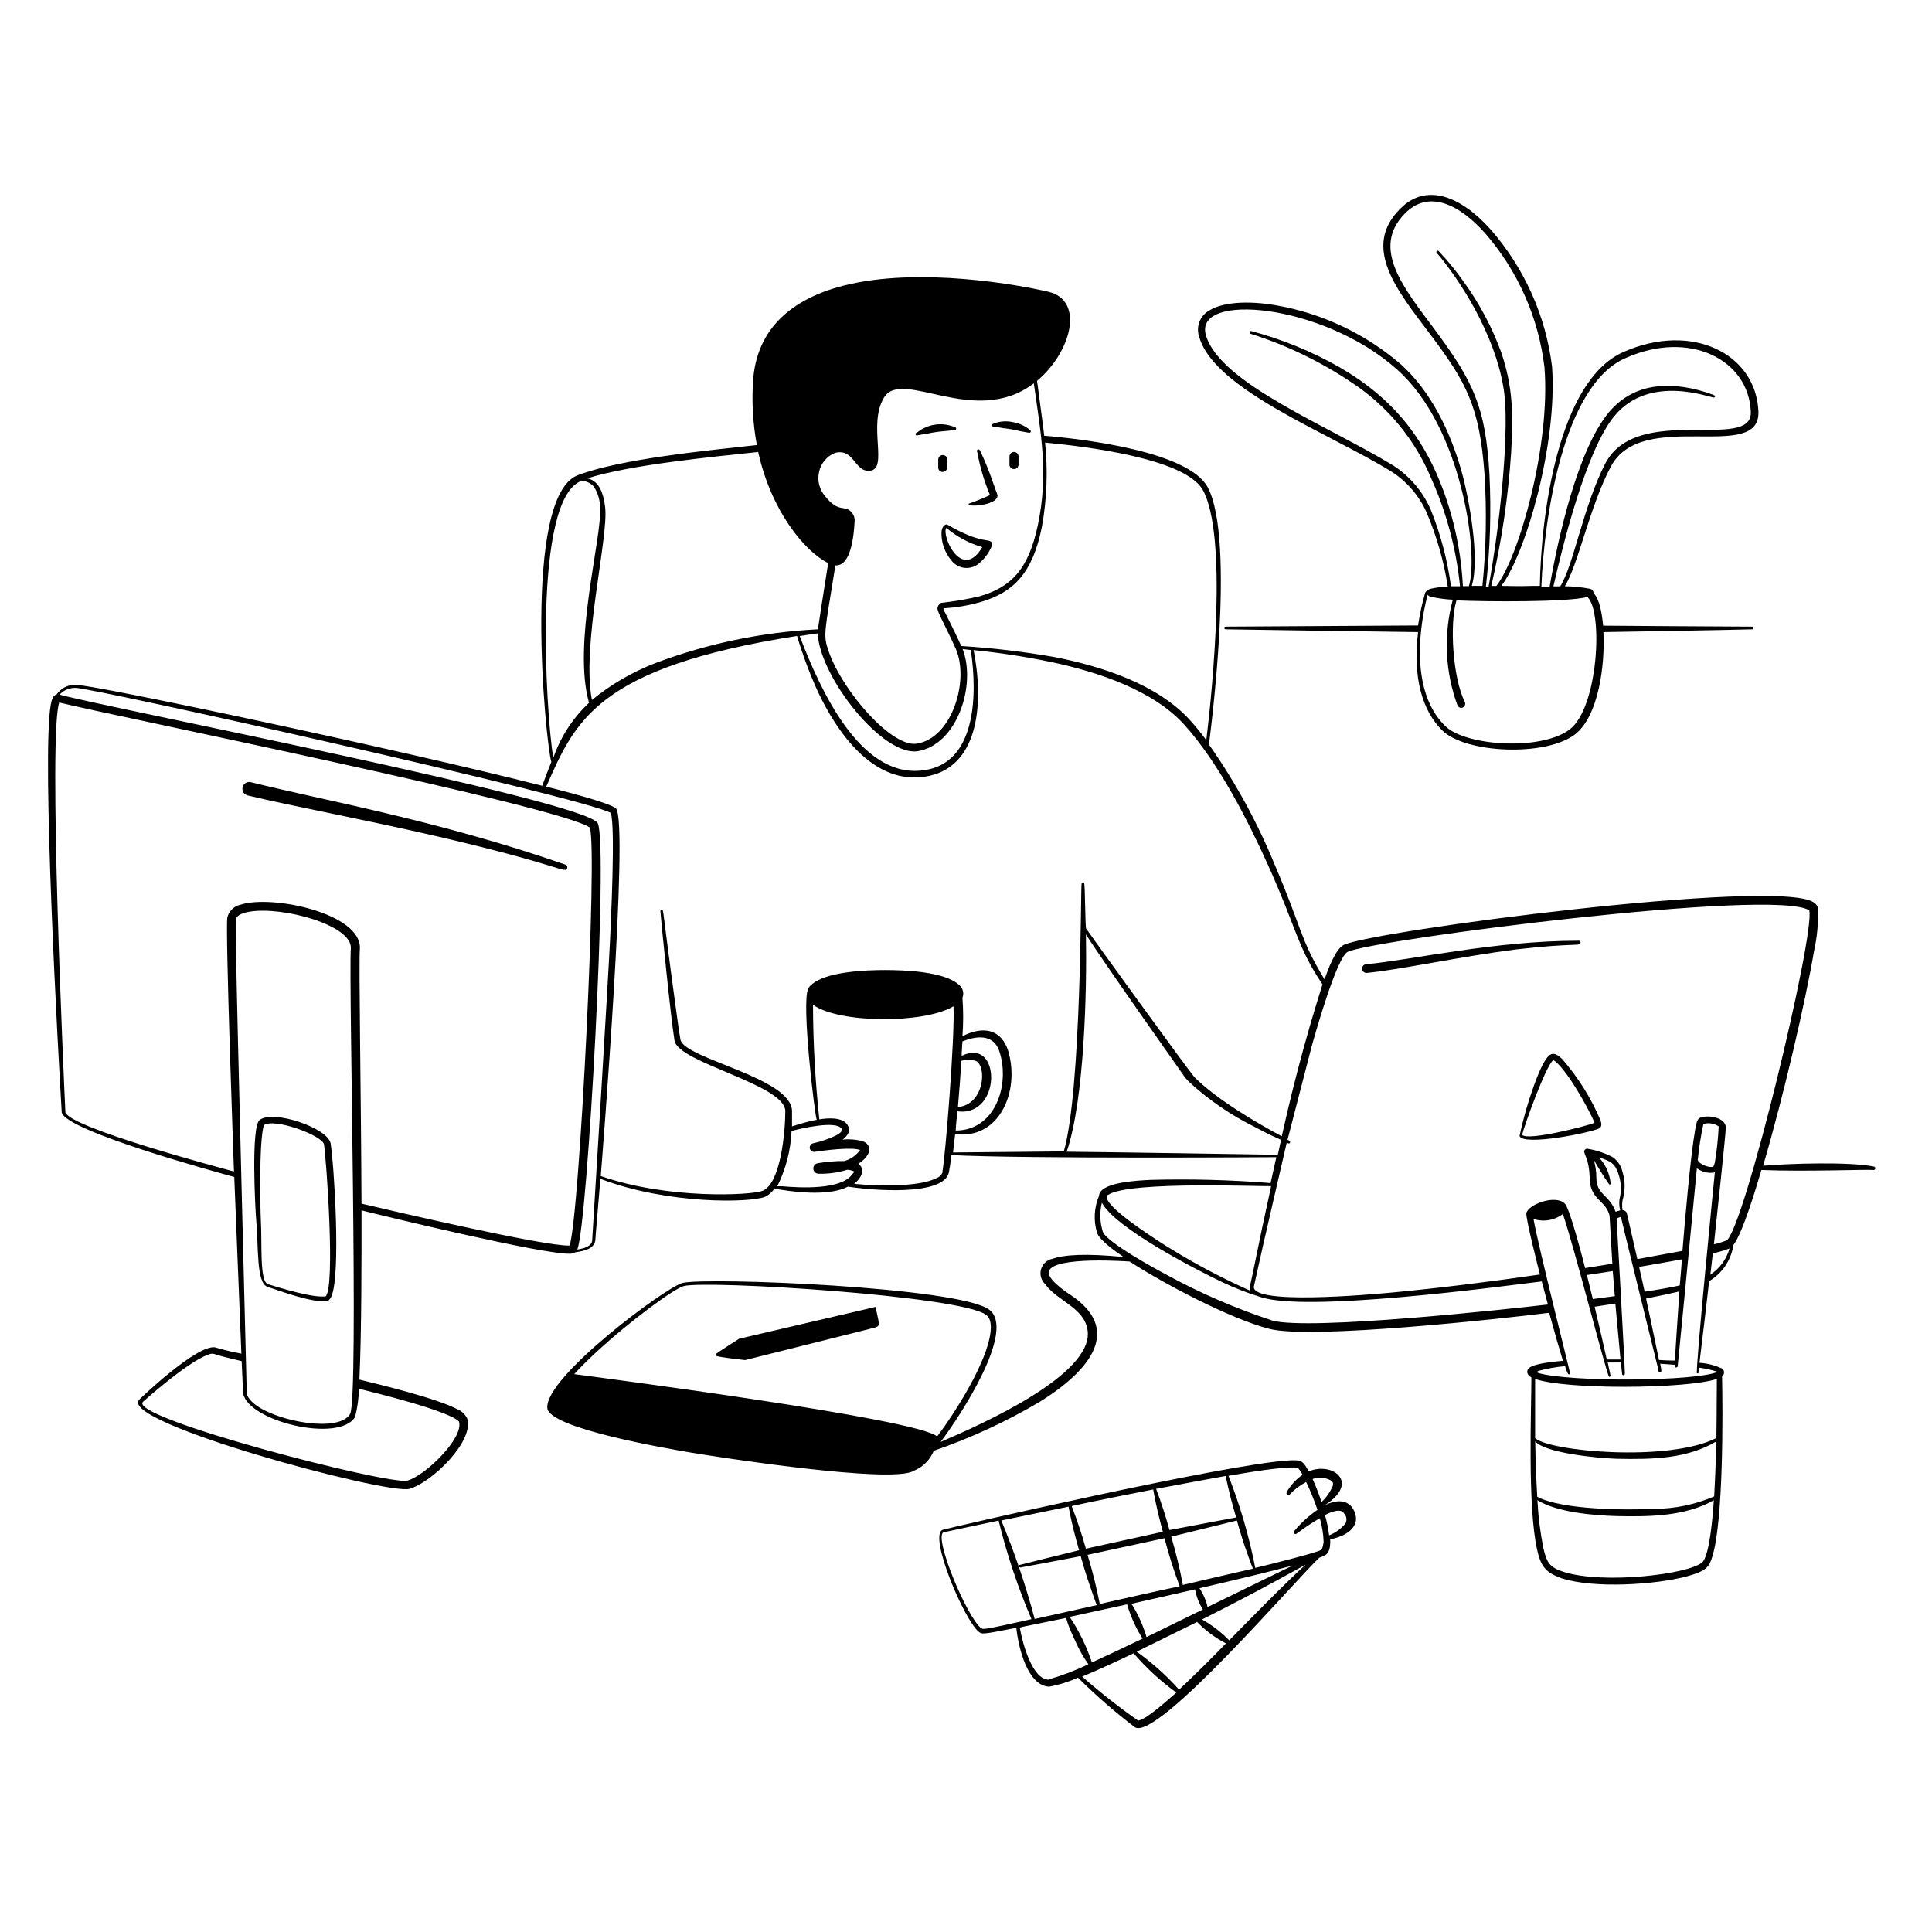 <?xml version="1.0" encoding="UTF-8"?> <svg xmlns="http://www.w3.org/2000/svg" width="154" height="154" viewBox="0 0 154 154" fill="none"><path d="M110.866 37.561C112.111 38.345 113.097 39.478 113.702 40.819C114.515 42.721 115.086 44.716 115.404 46.76C114.934 46.772 114.467 46.831 114.009 46.936C113.955 46.936 113.649 47.097 113.595 47.266C113.35 48.115 113.163 48.981 113.036 49.856L97.705 49.949C97.528 49.949 97.551 50.155 97.705 50.163C97.705 50.163 111.702 50.378 113.036 50.385C112.698 53.176 112.982 56.242 114.96 58.219C116.822 60.059 123.154 60.32 125.507 58.565C127.462 57.1 127.945 52.869 127.807 50.385C128.267 50.385 138.631 50.201 139.658 50.163C139.686 50.163 139.714 50.152 139.734 50.132C139.754 50.111 139.765 50.084 139.765 50.056C139.765 50.027 139.754 50 139.734 49.98C139.714 49.96 139.686 49.949 139.658 49.949C137.91 49.949 127.784 49.872 127.784 49.872C127.577 47.572 127.017 47.342 127.017 47.235C127.011 47.164 126.983 47.097 126.936 47.043C126.889 46.989 126.826 46.952 126.757 46.936C126.09 46.806 125.413 46.736 124.733 46.729C125.806 45.004 126.726 40.313 128.413 37.17C130.912 32.486 140.317 36.948 140.164 32.808C139.98 28.209 134.875 25.626 129.394 28.064C124.189 30.363 122.832 41.095 122.74 46.698C121.169 46.698 121.928 46.744 119.674 46.698C121.644 44.077 124.151 35.338 123.714 29.229C123.213 25.174 121.507 21.363 118.815 18.29C116.454 15.645 113.687 14.526 111.602 16.649C108.536 19.716 111.357 23.142 113.978 26.615C116.861 30.447 117.941 32.356 118.332 37.814C118.516 40.775 118.459 43.746 118.164 46.698H117.313C117.972 44.544 117.121 39.799 116.5 37.569C115.611 34.418 114.093 31.245 111.686 29.06C108.843 26.605 105.385 24.97 101.683 24.33C99.422 23.947 97.49 24.093 96.44 24.721C96.054 24.922 95.755 25.259 95.603 25.666C95.45 26.074 95.453 26.524 95.612 26.929C96.884 31.091 105.884 34.495 110.866 37.561ZM129.547 28.554C134.675 26.254 139.397 28.669 139.558 32.839C139.681 36.036 130.459 32.072 127.945 36.971C126.197 40.359 125.423 45.096 124.365 46.737H123.821C124.587 43.356 126.466 35.836 128.673 33.176C131.494 29.735 136.408 31.743 136.622 31.689C136.707 31.689 136.791 31.551 136.538 31.459C133.472 30.348 130.352 30.371 128.267 32.839C125.76 35.798 124.181 42.927 123.522 46.76H122.863C123.07 41.394 124.572 30.739 129.547 28.554ZM118.723 37.806C118.417 32.395 117.42 30.409 114.392 26.308C111.909 22.974 109.249 19.792 111.993 17.01C113.863 15.109 116.301 16.243 118.417 18.635C121.007 21.634 122.641 25.339 123.108 29.275C123.606 35.484 121.077 44.399 119.275 46.706H118.869C119.689 43.196 120.22 39.625 120.456 36.028C120.632 32.962 120.578 30.831 119.689 28.163C118.959 26.132 117.944 24.215 116.677 22.468C116.072 21.606 115.406 20.789 114.684 20.022C114.665 20 114.639 19.986 114.61 19.983C114.581 19.98 114.553 19.989 114.53 20.007C114.508 20.025 114.494 20.052 114.491 20.081C114.488 20.109 114.497 20.138 114.515 20.16C114.707 20.361 114.886 20.573 115.052 20.797C117.443 23.863 119.804 28.339 119.988 32.295C120.172 36.25 119.383 42.85 118.654 46.76H118.44C118.778 43.788 118.873 40.794 118.723 37.806ZM126.535 47.587C127.799 48.745 127.401 56.434 125.109 58.151C122.817 59.868 116.845 59.461 115.22 57.89C112.66 55.429 112.921 50.822 113.794 47.404C113.849 47.475 113.924 47.529 114.009 47.557C114.598 47.693 115.199 47.775 115.803 47.802C115.052 50.584 115.184 53.53 116.178 56.234C116.215 56.311 116.281 56.371 116.361 56.4C116.442 56.428 116.53 56.424 116.608 56.388C116.685 56.351 116.744 56.285 116.773 56.205C116.802 56.124 116.798 56.035 116.761 55.958C115.795 54.026 115.535 49.734 116.094 47.856C118.486 47.963 124.886 48.009 126.535 47.587ZM111.357 29.451C116.554 34.05 117.888 44.238 117.083 46.721H116.608C116.499 44.591 116.128 42.483 115.504 40.443C113.848 35.077 111.073 31.781 106.819 29.298C104.596 28.026 102.218 27.05 99.744 26.392C99.715 26.385 99.685 26.39 99.66 26.405C99.635 26.42 99.617 26.444 99.609 26.473C99.602 26.501 99.607 26.532 99.622 26.557C99.637 26.582 99.662 26.6 99.69 26.607C102.579 27.523 105.32 28.85 107.831 30.547C110.614 32.4 112.788 35.035 114.078 38.121C115.302 40.848 116.079 43.755 116.378 46.729H115.657C115.374 44.625 114.828 42.565 114.032 40.597C113.41 39.181 112.39 37.977 111.096 37.132C106.029 34.012 97.298 30.593 96.133 26.76C95.052 23.242 105.47 24.177 111.357 29.451ZM45.073 68.921C34.863 65.371 25.71 63.785 20.015 62.351C19.944 62.331 19.87 62.326 19.798 62.335C19.725 62.345 19.655 62.369 19.592 62.406C19.529 62.443 19.474 62.492 19.43 62.551C19.387 62.61 19.355 62.677 19.338 62.749C19.321 62.82 19.319 62.894 19.331 62.966C19.343 63.038 19.37 63.107 19.409 63.169C19.449 63.231 19.5 63.284 19.561 63.325C19.622 63.366 19.69 63.395 19.762 63.409C23.426 64.291 28.96 65.302 34.947 66.69C44.836 68.99 45.05 69.672 45.211 69.197C45.228 69.142 45.224 69.082 45.198 69.031C45.172 68.979 45.127 68.94 45.073 68.921ZM125.983 75.122C125.983 75.104 125.979 75.086 125.972 75.069C125.965 75.052 125.955 75.037 125.942 75.024C125.929 75.012 125.914 75.001 125.897 74.995C125.881 74.988 125.863 74.984 125.845 74.984C119.122 74.984 112.583 76.517 108.881 76.862C108.836 76.866 108.792 76.879 108.752 76.9C108.712 76.921 108.677 76.95 108.648 76.985C108.619 77.02 108.598 77.06 108.585 77.104C108.573 77.147 108.569 77.193 108.574 77.238C108.578 77.283 108.591 77.327 108.612 77.368C108.633 77.408 108.662 77.444 108.697 77.473C108.732 77.502 108.772 77.524 108.815 77.538C108.859 77.551 108.905 77.556 108.95 77.552C111.663 77.284 116.362 76.257 120.762 75.689C125.645 75.122 125.99 75.467 125.983 75.122ZM102.825 91.074C102.832 91.061 102.836 91.048 102.837 91.033C102.838 91.019 102.837 91.005 102.833 90.991C102.828 90.978 102.821 90.965 102.812 90.954C102.803 90.944 102.792 90.935 102.779 90.928L102.587 90.829L102.541 91.059C102.672 91.12 102.771 91.219 102.825 91.074Z" fill="black"></path><path d="M149.385 92.99C147.415 92.584 142.548 92.745 140.539 92.921C142.195 87.264 143.905 79.89 144.594 75.827C144.844 74.703 144.952 73.552 144.916 72.401C144.891 72.297 144.845 72.2 144.78 72.116C144.716 72.031 144.634 71.961 144.541 71.91C141.475 69.986 109.348 74.21 107.11 75.321C106.443 75.651 105.845 77.314 105.577 78.065C103.592 74.8 103.799 74.026 101.583 68.867C100.203 65.507 98.452 62.311 96.363 59.339C96.417 58.932 98.54 43.072 96.263 38.833C94.73 35.997 86.429 35.001 83.232 34.732C83.232 34.564 82.834 31.666 82.665 30.355C85.363 28.102 86.498 23.955 83.569 23.257C81.492 22.767 73.29 21.203 67.181 22.782C63.348 23.778 60.282 26.017 60.021 30.447C59.918 32.13 60.021 33.819 60.328 35.476C56.364 35.913 49.542 36.564 46.062 37.875C41.586 39.562 43.471 59.147 43.946 60.734C43.686 61.378 43.441 62.029 43.218 62.635C32.065 59.791 7.098 54.486 5.987 54.586C5.697 54.583 5.411 54.651 5.155 54.784C4.898 54.918 4.678 55.113 4.515 55.353C4.216 55.422 4.109 55.843 4.055 56.119C3.289 60.197 4.676 84.55 4.921 88.682C5.328 90.169 17.14 93.396 18.673 93.818C18.75 95.834 19.156 105.845 19.241 107.9C18.574 107.778 17.913 107.622 17.263 107.432C15.898 106.872 10.671 111.962 11.13 111.541C9.13 113.319 30.9 119.168 32.64 118.677C34.38 118.187 37.822 114.898 37.239 113.066C37.078 112.74 36.806 112.482 36.473 112.338C34.825 111.472 30.463 110.406 28.646 109.969C28.822 106.259 28.822 100.173 28.815 96.478C30.969 97.015 43.195 99.973 45.403 99.935C45.561 99.937 45.717 99.898 45.855 99.82C46.56 99.721 47.388 99.544 47.457 98.824C47.457 98.609 47.633 96.739 47.856 93.964C53.26 96.026 59.814 95.872 60.979 95.397C61.293 95.246 61.559 95.009 61.746 94.715C61.799 94.784 61.822 94.769 62.229 94.83C63.762 95.075 66.215 95.305 67.594 94.585C69.549 94.899 75.214 95.351 75.636 93.458C75.689 93.205 75.766 92.691 75.843 92.07C81.515 92.377 101.66 92.239 101.737 92.239L101.269 94.347C101.257 94.33 101.241 94.316 101.222 94.306C101.204 94.297 101.183 94.292 101.162 94.293C101.162 94.247 101.162 94.232 101.162 94.293C98.023 94.046 94.873 93.964 91.725 94.048C90.606 94.102 87.655 94.24 87.601 95.328C87.21 96.253 87.153 97.286 87.441 98.249C87.609 98.854 89.035 99.835 89.564 100.196C86.567 99.897 84.819 100.012 83.914 100.334C83.699 100.371 83.499 100.468 83.335 100.612C83.171 100.757 83.051 100.944 82.988 101.153C82.924 101.362 82.92 101.585 82.975 101.796C83.03 102.007 83.143 102.199 83.301 102.35C84.328 103.76 86.467 104.235 86.697 106.083C87.134 109.586 78.227 113.549 74.976 114.937C76.609 112.79 80.986 106.037 78.863 104.404C76.502 102.587 56.257 101.79 54.395 102.265C53.084 102.603 43.448 109.724 43.624 112.231C43.747 113.863 53.229 115.465 54.992 115.772C56.978 116.109 71.144 118.317 72.838 117.236C73.197 117.091 73.523 116.875 73.797 116.601C74.071 116.327 74.287 116.001 74.432 115.642C77.368 114.633 80.193 113.328 82.864 111.748C87.08 109.134 89.441 105.899 85.271 103.178C84.773 102.856 83.408 101.874 83.608 101.323C84.037 100.104 89.962 100.556 90.047 100.556C92.799 102.35 98.065 105.117 101.169 105.922C104.45 106.788 119.781 105.109 123.484 104.642C123.905 106.175 124.312 107.601 124.58 108.474C124.005 108.52 122.364 108.666 121.905 109.026C121.652 109.226 121.659 109.563 122.066 109.793C122.066 112.361 121.751 120.042 122.518 123.507C122.809 124.802 123.146 125.339 124.488 125.806C127.025 126.626 131.9 126.335 134.453 125.653C136.04 125.224 136.247 124.886 136.5 124.043C137.374 121.176 137.328 112.714 137.266 109.709C137.315 109.673 137.355 109.626 137.383 109.572C137.41 109.518 137.425 109.459 137.425 109.398C137.425 109.338 137.41 109.278 137.383 109.224C137.355 109.17 137.315 109.123 137.266 109.088C136.699 108.825 136.088 108.669 135.465 108.628C135.572 107.769 136.147 102.971 136.231 102.127C136.632 101.887 136.99 101.581 137.289 101.223C137.758 100.653 138.063 99.967 138.171 99.238C138.937 98.233 140.041 94.485 140.401 93.258C143.82 93.404 148.833 93.205 149.301 93.258C149.337 93.27 149.375 93.266 149.408 93.249C149.441 93.232 149.466 93.202 149.477 93.166C149.489 93.131 149.485 93.092 149.468 93.059C149.451 93.026 149.421 93.001 149.385 92.99ZM45.771 109.532C46.284 108.965 46.89 108.375 47.534 107.777C50.27 105.247 53.751 102.702 54.51 102.511C56.349 102.035 76.555 103.277 78.61 104.81C78.955 105.071 79.024 105.577 78.955 106.183C78.679 108.589 76.165 112.56 74.7 114.5C73.045 113.074 47.963 109.831 45.771 109.532ZM83.332 35.284C86.26 35.56 94.47 36.503 95.88 39.063C97.873 42.666 96.647 54.954 96.156 58.994C95.727 58.419 95.282 57.874 94.83 57.376C92.231 54.525 87.77 53.091 83.991 52.363C81.563 51.94 79.114 51.651 76.655 51.497C76.579 51.497 76.701 51.612 76.096 50.37C75.191 48.507 75.137 48.538 75.229 48.484C76.234 48.431 77.23 48.261 78.196 47.978C80.787 47.212 82.328 45.679 83.056 41.953C83.451 39.745 83.534 37.492 83.301 35.261L83.332 35.284ZM76.732 51.734C77.215 51.803 77.345 51.796 77.383 51.819C77.383 52.01 79.062 61.017 73.313 61.431C68.56 61.822 65.433 55.153 63.746 50.7C64.36 50.6 64.85 50.531 65.18 50.485C65.341 53.98 70.369 60.32 73.16 59.875C76.295 59.362 77.836 54.594 76.732 51.734ZM65.287 37.63C65.356 37.288 65.509 36.969 65.733 36.701C65.956 36.433 66.243 36.225 66.567 36.097C68.1 35.721 68.1 37.63 69.319 37.523C70.852 37.423 69.143 33.866 70.461 31.697C71.895 29.305 77.705 34.142 82.404 30.555C82.972 34.594 83.592 37.737 82.726 41.861C81.96 45.479 80.534 46.813 78.073 47.534C77.062 47.767 76.038 47.941 75.007 48.055C74.925 48.102 74.856 48.168 74.806 48.248C74.756 48.329 74.728 48.421 74.723 48.515C74.723 48.783 75.49 50.155 76.203 51.757C77.268 54.272 75.881 58.84 73.075 59.277C71.082 59.592 67.181 55.123 66.069 51.964C65.579 50.569 65.724 50.516 66.59 45.066C67.809 45.15 68.062 42.766 68.123 41.532C68.136 41.27 68.045 41.014 67.87 40.819C67.319 40.213 66.866 40.918 65.793 39.577C65.559 39.317 65.391 39.004 65.303 38.665C65.215 38.326 65.209 37.971 65.287 37.63ZM60.435 36.028C61.462 40.719 64.16 43.977 66.015 44.882C65.678 47.035 65.295 49.435 65.195 50.163C60.772 50.385 56.41 51.29 52.264 52.846C50.422 53.551 48.706 54.547 47.181 55.797C46.338 51.428 48.507 42.889 48.239 40.466C48.117 39.439 47.825 38.35 46.821 38.128C50.255 37.047 56.617 36.434 60.435 36.028ZM46.361 38.328C46.544 38.334 46.724 38.377 46.89 38.455C47.056 38.532 47.205 38.643 47.327 38.78C47.672 39.301 47.847 39.918 47.825 40.543C47.994 42.843 45.61 51.321 46.951 56.02C45.659 57.231 44.681 58.738 44.1 60.412C43.486 56.679 42.467 39.684 46.361 38.328ZM18.819 73.251C18.88 72.891 19.54 72.73 19.9 72.669C22.56 72.232 28.087 73.75 27.964 75.597C27.78 78.334 28.623 111.495 27.902 112.714C27.044 114.178 22.353 113.365 20.482 112.062C19.631 111.472 19.647 110.966 19.67 111.065C19.018 84.964 18.712 73.849 18.819 73.251ZM36.587 113.319C36.978 114.622 33.905 117.619 32.479 118.018C31.053 118.417 10.034 112.974 11.406 111.732C10.77 112.307 14.825 108.574 16.611 107.976C16.754 107.905 16.916 107.886 17.071 107.923C17.278 108.015 18.091 108.222 19.264 108.497C19.332 110.115 19.378 111.073 19.378 111.073C19.831 113.327 27.044 115.028 28.301 112.951C28.494 112.215 28.597 111.458 28.608 110.697C29.781 110.989 35.798 112.453 36.587 113.319ZM45.403 99.284C43.387 99.36 30.838 96.417 28.815 95.941C28.776 86.957 28.592 76.885 28.684 75.643C28.868 72.822 21.694 71.289 19.164 72.117C18.913 72.172 18.683 72.296 18.499 72.475C18.314 72.653 18.184 72.88 18.121 73.129C17.953 74.148 18.612 92.293 18.65 93.381C17.401 93.044 5.696 89.924 5.213 88.674C5.082 85.854 3.833 58.58 4.722 55.996C8.892 57.039 44.506 64.222 47.013 65.962C47.641 67.686 46.208 96.846 45.403 99.284ZM47.204 98.831C47.204 99.345 46.522 99.521 46.016 99.598C46.844 97.612 48.492 67.403 47.649 65.624C46.806 63.846 8.348 56.372 4.753 55.368C4.913 55.195 5.107 55.058 5.324 54.965C5.541 54.873 5.774 54.827 6.01 54.831C7.075 54.755 46.399 63.539 48.684 64.796C49.067 65.9 48.684 73.589 48.63 74.854C48.492 77.904 47.235 98.417 47.204 98.831ZM67.901 93.642C67.004 94.838 63.823 94.692 62.328 94.554H61.96C62.642 93.183 63.029 91.684 63.095 90.154C63.861 89.939 66.667 89.288 67.096 89.978C67.227 90.177 66.813 90.415 66.598 90.529C66.031 90.793 65.437 90.993 64.827 91.127C64.737 91.145 64.657 91.197 64.605 91.273C64.553 91.35 64.534 91.443 64.551 91.534C64.569 91.624 64.621 91.704 64.697 91.756C64.773 91.808 64.867 91.827 64.958 91.81C65.724 91.702 67.817 91.411 68.56 91.664C68.254 92.089 67.814 92.4 67.311 92.546C66.594 92.541 65.878 92.6 65.172 92.722C65.07 92.741 64.979 92.797 64.916 92.879C64.853 92.961 64.822 93.064 64.83 93.167C64.838 93.27 64.883 93.367 64.957 93.439C65.032 93.511 65.13 93.553 65.234 93.557C66.012 93.58 66.789 93.474 67.533 93.243C67.727 93.251 67.917 93.298 68.093 93.381C68.044 93.484 67.97 93.574 67.878 93.642H67.901ZM75.153 93.373C75.12 93.493 75.059 93.603 74.975 93.693C74.891 93.784 74.786 93.853 74.67 93.895C73.252 94.661 69.672 94.523 68.077 94.362C68.668 93.91 69.013 93.174 68.415 92.768C69.595 92.001 69.472 91.181 68.698 90.944C68.197 90.822 67.679 90.786 67.165 90.836C67.648 90.476 67.825 90.07 67.533 89.633C67.112 89.035 66 89.111 65.31 89.226C64.982 86.192 64.813 83.142 64.804 80.089C66.851 81.576 73.635 81.622 76.004 80.212C76.118 82.787 75.344 92.254 75.122 93.373H75.153ZM68.576 91.633C68.576 91.633 68.553 91.649 68.553 91.633H68.576ZM85.026 91.802C86.444 87.655 86.643 78.87 86.559 74.478C87.747 76.387 94.224 85.539 94.27 85.616C94.428 85.857 94.613 86.078 94.822 86.275C96.367 87.687 98.101 88.876 99.974 89.809C101.974 90.867 102.135 90.813 102.12 90.897L101.852 92.047C101.721 92.04 86.199 91.802 85.003 91.802H85.026ZM88.33 95.244C89.978 94.094 101.185 94.615 101.307 94.539V94.623C100.234 99.759 99.82 101.614 99.69 102.288C99.759 101.989 100.181 99.989 100.663 97.773C101.001 96.148 101.43 94.217 101.867 92.17C102.066 91.235 102.197 90.637 102.204 90.591C100.104 89.479 96.9 87.563 95.221 85.869C94.799 85.44 86.651 74.148 86.574 74.018C86.498 73.888 86.498 70.523 86.413 70.369C86.397 70.352 86.376 70.34 86.353 70.335C86.33 70.33 86.306 70.332 86.284 70.341C86.262 70.351 86.244 70.366 86.231 70.386C86.219 70.406 86.213 70.43 86.214 70.454C86.137 70.454 86.214 86.842 84.796 91.779L75.965 91.863C76.019 91.434 76.073 90.936 76.134 90.399C79.691 90.852 81.308 86.95 80.365 83.769C79.806 82.021 78.365 81.753 76.716 82.596C76.793 81.575 76.793 80.55 76.716 79.53C76.787 79.353 76.8 79.159 76.751 78.975C76.703 78.792 76.597 78.628 76.448 78.51C75.306 77.437 72.109 77.322 70.553 77.322C68.997 77.322 65.793 77.445 64.659 78.51C64.559 78.587 64.48 78.687 64.429 78.801C63.846 79.852 64.965 89.058 65.103 89.257C64.436 89.39 63.778 89.567 63.133 89.786V88.559C63.087 85.884 54.532 84.397 54.241 82.872C54.142 82.35 53.981 81.185 53.797 79.805C52.762 72.232 52.915 72.523 52.746 72.523C52.718 72.523 52.691 72.535 52.67 72.555C52.65 72.575 52.639 72.602 52.639 72.631C52.639 72.838 53.467 81.178 53.766 82.948C54.065 84.719 62.558 86.436 62.597 88.559C62.597 90.215 62.229 94.324 60.795 94.914C59.929 95.282 53.229 95.619 47.886 93.741C48.002 92.254 50.133 65.632 49.105 64.451C48.714 63.999 44.123 62.849 43.54 62.704C45.84 57.491 47.541 53.199 63.532 50.692C63.976 52.18 64.519 53.638 65.157 55.054C66.782 58.526 69.534 62.275 73.344 61.953C77.721 61.577 78.426 56.832 77.728 52.501C77.682 52.194 77.636 51.995 77.598 51.819C79.701 52.029 81.792 52.352 83.861 52.785C87.471 53.551 91.909 55.008 94.385 57.752C97.061 60.695 99.399 65.241 101.039 68.874C103.4 74.102 103.385 75.451 105.416 78.464C103.988 82.971 102.79 87.548 101.829 92.178C101.522 93.611 101.062 95.796 100.625 97.781C99.989 100.847 99.606 102.787 99.644 102.38C99.575 102.794 99.644 102.779 99.644 102.879C97.145 101.764 94.734 100.462 92.431 98.985C91.626 98.448 87.517 95.819 88.33 95.228V95.244ZM76.655 84.159C76.655 83.761 76.701 83.393 76.716 83.01C78.104 82.45 79.338 82.534 79.714 83.983C80.48 86.612 79.269 90.116 76.18 90.116C76.18 89.748 76.31 88.698 76.326 88.582C79.852 89.058 79.829 82.603 76.655 84.159ZM76.356 88.253C76.463 87.042 76.555 85.762 76.632 84.558C76.999 84.445 77.392 84.445 77.759 84.558C78.671 84.888 78.525 88.054 76.318 88.253H76.356ZM101.43 105.263C98.48 104.298 95.627 103.061 92.906 101.568C92.139 101.162 88.169 99 87.9 98.164C87.669 97.418 87.645 96.623 87.831 95.865C88.859 97.865 95.374 101.231 97.467 102.219C98.425 102.672 99.414 103.056 100.426 103.369C103.967 104.634 119.16 102.603 122.893 102.143C122.939 102.304 123.261 103.538 123.384 103.982C120.134 104.358 104.481 106.068 101.392 105.263H101.43ZM135.679 124.541C134.56 125.492 127.845 126.289 124.679 125.308C123.53 124.948 123.3 124.58 123.024 123.415C122.772 122.15 122.613 120.869 122.548 119.582C124.12 120.548 127.002 120.793 128.849 120.847C131.632 120.908 134.369 120.847 136.607 119.582C136.561 120.394 136.3 124.012 135.679 124.541ZM136.63 119.283C135.118 119.93 133.491 120.266 131.847 120.272C129.654 120.379 124.518 120.364 122.533 119.306C122.449 117.865 122.395 116.324 122.372 114.891C123.139 115.81 127.224 116.224 128.857 116.278C131.77 116.339 134.476 116.278 136.806 114.898C136.806 114.822 136.783 116.638 136.638 119.283H136.63ZM136.806 114.63C132.974 116.562 123.461 115.688 122.364 114.63V109.916C124.802 110.782 134.438 110.72 136.852 109.916C136.837 110.797 136.845 112.591 136.814 114.63H136.806ZM135.273 109.471C135.301 109.479 135.33 109.476 135.355 109.463C135.381 109.45 135.401 109.429 135.411 109.402C135.411 109.402 135.411 109.264 135.457 109.019C135.951 109.087 136.438 109.197 136.914 109.348C135.235 110.115 125.132 110.184 122.61 109.44C122.593 109.435 122.578 109.424 122.567 109.41C122.556 109.395 122.551 109.378 122.551 109.36C122.551 109.342 122.556 109.324 122.567 109.31C122.578 109.295 122.593 109.285 122.61 109.279C123.312 109.088 124.031 108.96 124.756 108.896C124.807 109.109 124.884 109.315 124.986 109.509C125.047 109.571 125.147 109.578 125.139 109.425C125.132 109.272 122.617 99.345 122.234 97.16C122.626 97.291 123.044 97.324 123.452 97.255C123.859 97.187 124.244 97.02 124.572 96.769C125.415 99.13 128.106 109.755 128.267 109.755C128.296 109.753 128.323 109.74 128.343 109.718C128.363 109.697 128.374 109.669 128.374 109.64L128.152 108.605H129.21C129.21 108.75 129.294 109.494 129.302 109.548C129.309 109.601 129.532 109.732 129.516 109.448C129.516 108.758 128.872 97.329 128.857 97.122C128.967 97.069 129.083 97.028 129.202 96.999C129.286 97.413 131.985 108.344 132.192 109.195C132.192 109.272 132.192 109.402 132.337 109.371C132.483 109.341 132.422 109.203 132.337 108.704L133.51 108.789V108.919C133.51 109.042 133.702 109.011 133.725 108.919C133.725 109.003 135.151 94.293 135.258 93.121C135.46 93.274 135.692 93.382 135.939 93.439C136.186 93.496 136.443 93.5 136.691 93.45C136.676 93.565 135.105 109.417 135.266 109.471H135.273ZM128.374 94.232C128.283 93.495 127.961 92.805 127.454 92.262C128.505 92.576 128.727 92.806 128.987 93.527C129.195 94.101 129.25 94.719 129.148 95.32C129.045 95.699 129.045 96.099 129.148 96.478C129.023 96.507 128.9 96.545 128.781 96.593C128.305 95.236 127.247 95.251 127.247 93.887C127.246 93.394 127.174 92.903 127.033 92.431C127.404 93.103 127.811 93.756 128.252 94.385C128.328 94.485 128.474 94.339 128.382 94.232H128.374ZM128.758 103.906C128.796 104.281 129.095 107.539 129.171 108.367H128.075C127.845 107.332 127.5 105.799 127.109 104.159L128.758 103.906ZM128.712 103.316L126.964 103.546C126.81 102.909 126.649 102.265 126.489 101.629C127.194 101.53 127.884 101.422 128.551 101.315C128.581 101.645 128.689 102.978 128.719 103.316H128.712ZM131.095 102.963C130.973 102.38 130.674 101.062 130.651 100.985C131.318 100.87 133.587 100.479 134.054 100.387C134.054 100.717 133.924 102.112 133.893 102.465C133.15 102.626 132.199 102.794 131.08 102.963H131.095ZM133.863 102.963C133.725 104.948 133.51 108.268 133.502 108.451C133.104 108.451 132.682 108.436 132.238 108.405C132.054 107.478 131.264 103.76 131.21 103.507C132.245 103.3 133.135 103.116 133.87 102.94L133.863 102.963ZM135.327 92.484C135.42 91.513 135.571 90.548 135.779 89.594C135.984 89.533 136.199 89.518 136.41 89.552C136.621 89.585 136.822 89.665 136.998 89.786C136.952 90.749 136.85 91.709 136.691 92.661C136.622 92.929 136.607 92.998 136.431 93.021C136.086 93.044 135.388 92.752 135.335 92.461L135.327 92.484ZM136.331 101.622C136.4 101.054 136.469 100.479 136.53 99.904C136.984 99.809 137.43 99.678 137.864 99.513C137.622 100.369 137.081 101.109 136.339 101.599L136.331 101.622ZM137.611 98.877C137.288 99.006 136.954 99.109 136.615 99.184C136.753 97.896 137.565 90.399 137.565 89.87C137.565 89.104 136.201 88.82 135.495 89.104C135.258 89.211 135.189 89.663 135.12 90.062C134.737 92.201 134.284 97.536 134.108 99.705L130.513 100.364C129.616 96.455 129.693 96.67 129.593 96.57C129.524 96.505 129.435 96.467 129.34 96.463C129.269 96.121 129.288 95.767 129.394 95.436C129.552 94.772 129.531 94.079 129.332 93.427C129.23 92.953 128.958 92.533 128.566 92.247C127.942 91.916 127.269 91.688 126.573 91.572C126.536 91.562 126.498 91.561 126.461 91.569C126.424 91.577 126.389 91.594 126.36 91.618C126.331 91.642 126.308 91.672 126.293 91.707C126.278 91.742 126.271 91.78 126.274 91.817C126.29 91.882 126.311 91.947 126.335 92.009C126.933 93.435 126.519 94.086 126.933 94.937C127.347 95.788 128.045 95.918 128.298 96.9C128.298 96.976 128.512 100.518 128.52 100.732L126.351 101.077C126.197 100.495 125.147 96.348 124.733 95.941C123.967 95.175 121.774 96.033 121.667 96.708C121.598 97.091 122.648 101.2 122.748 101.591C118.8 102.166 114.615 102.687 110.912 103.032C109.295 103.178 99.414 104.082 99.966 102.465C100.732 98.923 102.266 92.423 102.572 91.058V90.951C102.572 90.836 102.626 90.721 102.572 91.058C102.572 90.944 102.618 90.874 102.633 90.836L104.55 83.424C104.803 82.511 106.543 76.31 107.424 75.873C109.379 74.907 141.505 70.753 144.219 72.569C144.679 74.539 139.029 97.942 137.619 98.885L137.611 98.877Z" fill="black"></path><path d="M75.513 37.224V36.633C75.513 36.538 75.475 36.446 75.407 36.379C75.34 36.311 75.248 36.273 75.153 36.273C75.056 36.273 74.964 36.311 74.895 36.378C74.826 36.446 74.787 36.537 74.785 36.633V37.323C74.802 37.414 74.853 37.496 74.928 37.55C75.004 37.604 75.097 37.627 75.189 37.614C75.281 37.601 75.364 37.554 75.422 37.481C75.479 37.408 75.506 37.316 75.498 37.224H75.513ZM124.503 84.397C124.281 84.183 123.967 83.93 123.675 84.022C123.192 84.175 122.71 85.401 122.503 85.907C121.921 87.417 121.46 88.97 121.123 90.552C121.437 91.365 126.742 90.299 127.462 89.947C127.692 89.84 127.661 89.564 127.585 89.318C126.826 87.524 125.786 85.863 124.503 84.397ZM121.33 90.453C121.468 89.817 123.215 84.941 123.813 84.497C124.741 85.026 126.604 88.276 127.102 89.502C126.412 89.778 121.728 90.966 121.33 90.453ZM58.917 106.711C58.841 106.765 57.169 107.823 57.093 107.9C57.075 107.907 57.059 107.92 57.048 107.936C57.037 107.953 57.032 107.972 57.032 107.992C57.032 108.011 57.037 108.03 57.048 108.047C57.059 108.063 57.075 108.076 57.093 108.083C57.522 108.206 58.956 108.367 59.392 108.413C69.879 105.784 69.948 105.784 69.818 105.784C69.888 105.774 69.952 105.738 69.996 105.682C70.041 105.626 70.062 105.556 70.055 105.485C70.055 105.355 69.848 104.45 69.787 104.174L58.917 106.711ZM79.231 34.019C79.445 34.019 79.867 34.119 79.951 34.127C80.417 34.175 80.878 34.257 81.331 34.372L82.021 34.495C82.047 34.501 82.075 34.498 82.099 34.486C82.124 34.475 82.143 34.455 82.154 34.43C82.165 34.405 82.167 34.377 82.159 34.351C82.152 34.325 82.135 34.303 82.113 34.288C81.713 33.949 81.228 33.726 80.71 33.644C80.198 33.534 79.664 33.579 79.177 33.774C79.161 33.778 79.146 33.784 79.132 33.794C79.119 33.803 79.107 33.815 79.098 33.829C79.089 33.843 79.083 33.858 79.08 33.875C79.078 33.891 79.078 33.907 79.081 33.924C79.085 33.94 79.091 33.955 79.101 33.968C79.11 33.982 79.122 33.994 79.136 34.002C79.15 34.011 79.166 34.017 79.182 34.02C79.198 34.023 79.215 34.023 79.231 34.019ZM73.16 34.694C73.367 34.648 73.811 34.579 73.926 34.564C74.391 34.462 74.862 34.396 75.337 34.364L76.103 34.28C76.134 34.28 76.163 34.268 76.185 34.246C76.206 34.225 76.218 34.196 76.218 34.165C76.218 34.135 76.206 34.105 76.185 34.084C76.163 34.062 76.134 34.05 76.103 34.05C75.609 33.841 75.067 33.771 74.536 33.848C74.005 33.925 73.505 34.146 73.091 34.487C73.073 34.487 73.055 34.491 73.038 34.5C73.022 34.508 73.008 34.52 72.998 34.535C72.987 34.55 72.98 34.567 72.977 34.585C72.974 34.603 72.976 34.621 72.982 34.638C72.987 34.656 72.997 34.671 73.01 34.684C73.023 34.697 73.039 34.706 73.056 34.712C73.074 34.717 73.092 34.718 73.11 34.715C73.128 34.712 73.145 34.705 73.16 34.694ZM80.825 36.028C80.73 36.028 80.638 36.066 80.57 36.133C80.503 36.201 80.465 36.292 80.465 36.388V37.078C80.478 37.173 80.529 37.26 80.606 37.318C80.683 37.376 80.779 37.402 80.875 37.388C80.971 37.375 81.057 37.325 81.115 37.248C81.173 37.171 81.199 37.074 81.186 36.978V36.388C81.187 36.34 81.178 36.293 81.16 36.249C81.142 36.205 81.116 36.165 81.082 36.131C81.049 36.097 81.008 36.071 80.964 36.053C80.92 36.035 80.873 36.027 80.825 36.028ZM21.333 102.58C22.399 102.925 24.882 103.852 26.025 103.714C26.163 103.714 26.316 103.576 26.416 103.331C27.182 101.606 26.63 92.837 26.354 91.143C26.163 89.924 21.755 88.414 20.689 89.28C20 89.84 20.344 96.332 20.421 97.237C20.62 99.421 20.413 102.281 21.333 102.58ZM21.034 89.686C21.862 89.088 25.703 90.507 25.825 91.219C26.017 92.423 26.73 102.541 25.963 103.331C24.974 103.477 22.353 102.672 21.364 102.365C20.666 102.135 20.904 99.084 20.789 97.198C20.735 95.926 20.651 90.874 21.034 89.686ZM75.505 41.815C75.486 41.806 75.465 41.801 75.444 41.801C75.423 41.801 75.402 41.806 75.383 41.815C75.191 41.884 75.076 42.099 75.046 42.413C75.021 43.225 75.293 44.019 75.812 44.644C75.934 44.81 76.087 44.95 76.264 45.055C76.441 45.16 76.637 45.229 76.841 45.257C77.045 45.285 77.252 45.271 77.451 45.217C77.649 45.163 77.835 45.07 77.997 44.943C78.459 44.562 78.822 44.076 79.055 43.525C79.076 43.482 79.086 43.434 79.086 43.387C79.086 43.339 79.076 43.292 79.055 43.249C78.817 42.881 78.25 43.402 75.505 41.815ZM75.436 42.076C76.269 42.785 77.244 43.308 78.296 43.609C76.655 46.399 75.007 42.636 75.436 42.076ZM77.314 40.275C77.805 40.367 79.162 40.198 79.453 39.7C79.599 39.462 79.453 39.385 79.131 38.404C78.841 37.552 78.501 36.717 78.112 35.905C77.974 35.691 77.797 35.905 77.897 36.035C78.11 37.211 78.449 38.359 78.909 39.462C78.354 39.721 77.786 39.952 77.207 40.152C77.206 40.167 77.208 40.182 77.213 40.197C77.218 40.211 77.225 40.224 77.235 40.236C77.245 40.247 77.257 40.256 77.271 40.263C77.285 40.27 77.299 40.273 77.314 40.275ZM105.585 119.988C108.459 118.164 106.221 116.485 104.32 117.282C103.852 116.431 103.745 116.362 102.787 116.408C97.812 116.661 75.344 121.858 75.13 121.943C73.995 122.41 76.877 129.179 78.02 130.068C78.28 130.267 78.196 130.306 81.009 129.754C81.193 131.425 81.921 134.353 83.623 134.445C84.416 134.3 85.189 134.058 85.923 133.725C87.344 135.139 88.858 136.458 90.453 137.672C92.216 138.853 103.484 125.691 105.171 124.158C105.654 123.997 106.083 123.89 106.029 122.694C107.486 122.426 108.613 121.529 107.838 120.241C107.317 119.459 106.413 119.582 105.585 119.988ZM105.853 117.903C106.167 118.018 106.328 118.141 106.229 118.455C106.022 118.935 105.72 119.368 105.34 119.727C105.136 119.104 104.898 118.492 104.627 117.895C105.023 117.752 105.458 117.755 105.853 117.903ZM97.697 117.65C97.981 118.992 98.172 119.72 98.532 120.954L93.22 121.958C92.915 120.849 92.559 119.754 92.155 118.677C93.159 118.486 96.877 117.788 97.697 117.65ZM89.84 127.883C90.121 128.847 90.537 129.765 91.074 130.612C89.602 131.325 88.215 131.977 87.034 132.513C86.611 131.228 86.015 130.006 85.264 128.88L89.84 127.883ZM87.671 127.883C87.411 126.552 87.084 125.234 86.689 123.936L92.822 122.61C93.156 123.908 93.561 125.188 94.033 126.442C91.925 126.887 89.725 127.385 87.671 127.853V127.883ZM90.223 127.922C90.139 127.799 89.618 127.983 95.259 126.688C95.359 127.257 95.57 127.802 95.88 128.29L91.388 130.49C91.122 129.574 90.73 128.699 90.223 127.891V127.922ZM95.589 126.603C98.502 125.929 101.177 125.285 103.025 124.794L96.256 128.098C96.131 127.554 95.907 127.037 95.597 126.573L95.589 126.603ZM94.293 126.366C94.048 125.058 93.736 123.763 93.358 122.487L98.594 121.199C98.594 121.237 98.947 122.418 99.108 122.924C99.184 123.154 99.836 125.009 99.874 125.04C98.287 125.392 94.416 126.304 94.286 126.335L94.293 126.366ZM91.925 118.754C92.178 120.149 92.415 121.054 92.691 122.096L86.559 123.445C86.199 122.226 85.954 121.429 85.424 120.049C86.62 119.773 91.005 118.9 91.933 118.723L91.925 118.754ZM85.172 120.095C85.471 121.628 85.693 122.433 86.015 123.568C85.501 123.683 81.308 124.733 81.308 124.733C81.155 124.733 81.216 124.971 81.37 124.94C81.37 124.94 85.915 124.097 86.145 124.043C86.145 124.043 86.475 125.362 87.418 127.945L82.473 129.049C81.766 126.375 80.877 123.752 79.813 121.199L85.172 120.095ZM78.234 129.808C77.069 128.934 74.402 122.495 75.206 122.142C75.206 122.142 76.962 121.759 79.599 121.207C80.256 123.893 81.133 126.521 82.22 129.064C78.188 129.968 78.365 129.877 78.242 129.777L78.234 129.808ZM83.6 133.886C82.305 133.886 81.531 131.088 81.3 129.815C81.3 129.67 80.894 129.815 84.903 128.98C85.103 128.941 84.788 128.888 85.746 130.881C86.021 131.507 86.36 132.103 86.758 132.659C85.75 133.142 84.704 133.542 83.631 133.855L83.6 133.886ZM90.744 137.166C89.186 136.074 87.689 134.897 86.26 133.64C87.579 133.096 89.073 132.398 90.361 131.785C91.369 132.957 92.512 134.007 93.765 134.913C93.243 135.357 91.473 136.998 90.775 137.136L90.744 137.166ZM93.987 134.683C92.975 133.553 91.841 132.537 90.606 131.655L95.42 129.286C96.091 129.975 96.867 130.552 97.72 130.996C96.514 132.243 95.28 133.462 94.018 134.652L93.987 134.683ZM97.981 130.75C97.341 130.098 96.614 129.538 95.819 129.087C99.115 127.424 101.009 126.412 104.082 124.71C102.718 125.913 99.253 129.455 98.011 130.72L97.981 130.75ZM105.294 123.545C104.964 123.782 100.449 124.886 100.058 124.978C99.57 122.47 98.854 120.012 97.919 117.635C99.406 117.382 102.35 116.868 103.446 116.991C103.594 117.165 103.723 117.355 103.829 117.558C103.306 117.913 102.873 118.386 102.565 118.938C102.488 119.129 102.687 119.229 102.787 119.137C103.17 118.731 103.619 118.392 104.113 118.133C104.461 118.852 104.763 119.592 105.018 120.348C104.336 120.814 103.723 121.371 103.193 122.004C103.094 122.127 103.124 122.219 103.193 122.257C103.377 122.364 103.392 122.088 105.202 121.015C105.384 121.636 105.487 122.277 105.508 122.924C105.47 123.062 105.447 123.415 105.324 123.514L105.294 123.545ZM107.202 121.49C106.86 121.883 106.429 122.187 105.945 122.38C105.875 121.833 105.764 121.293 105.615 120.762C106.114 120.509 106.888 120.187 107.149 120.655C107.247 120.763 107.308 120.899 107.323 121.044C107.338 121.188 107.307 121.334 107.233 121.46L107.202 121.49Z" fill="black"></path></svg> 
